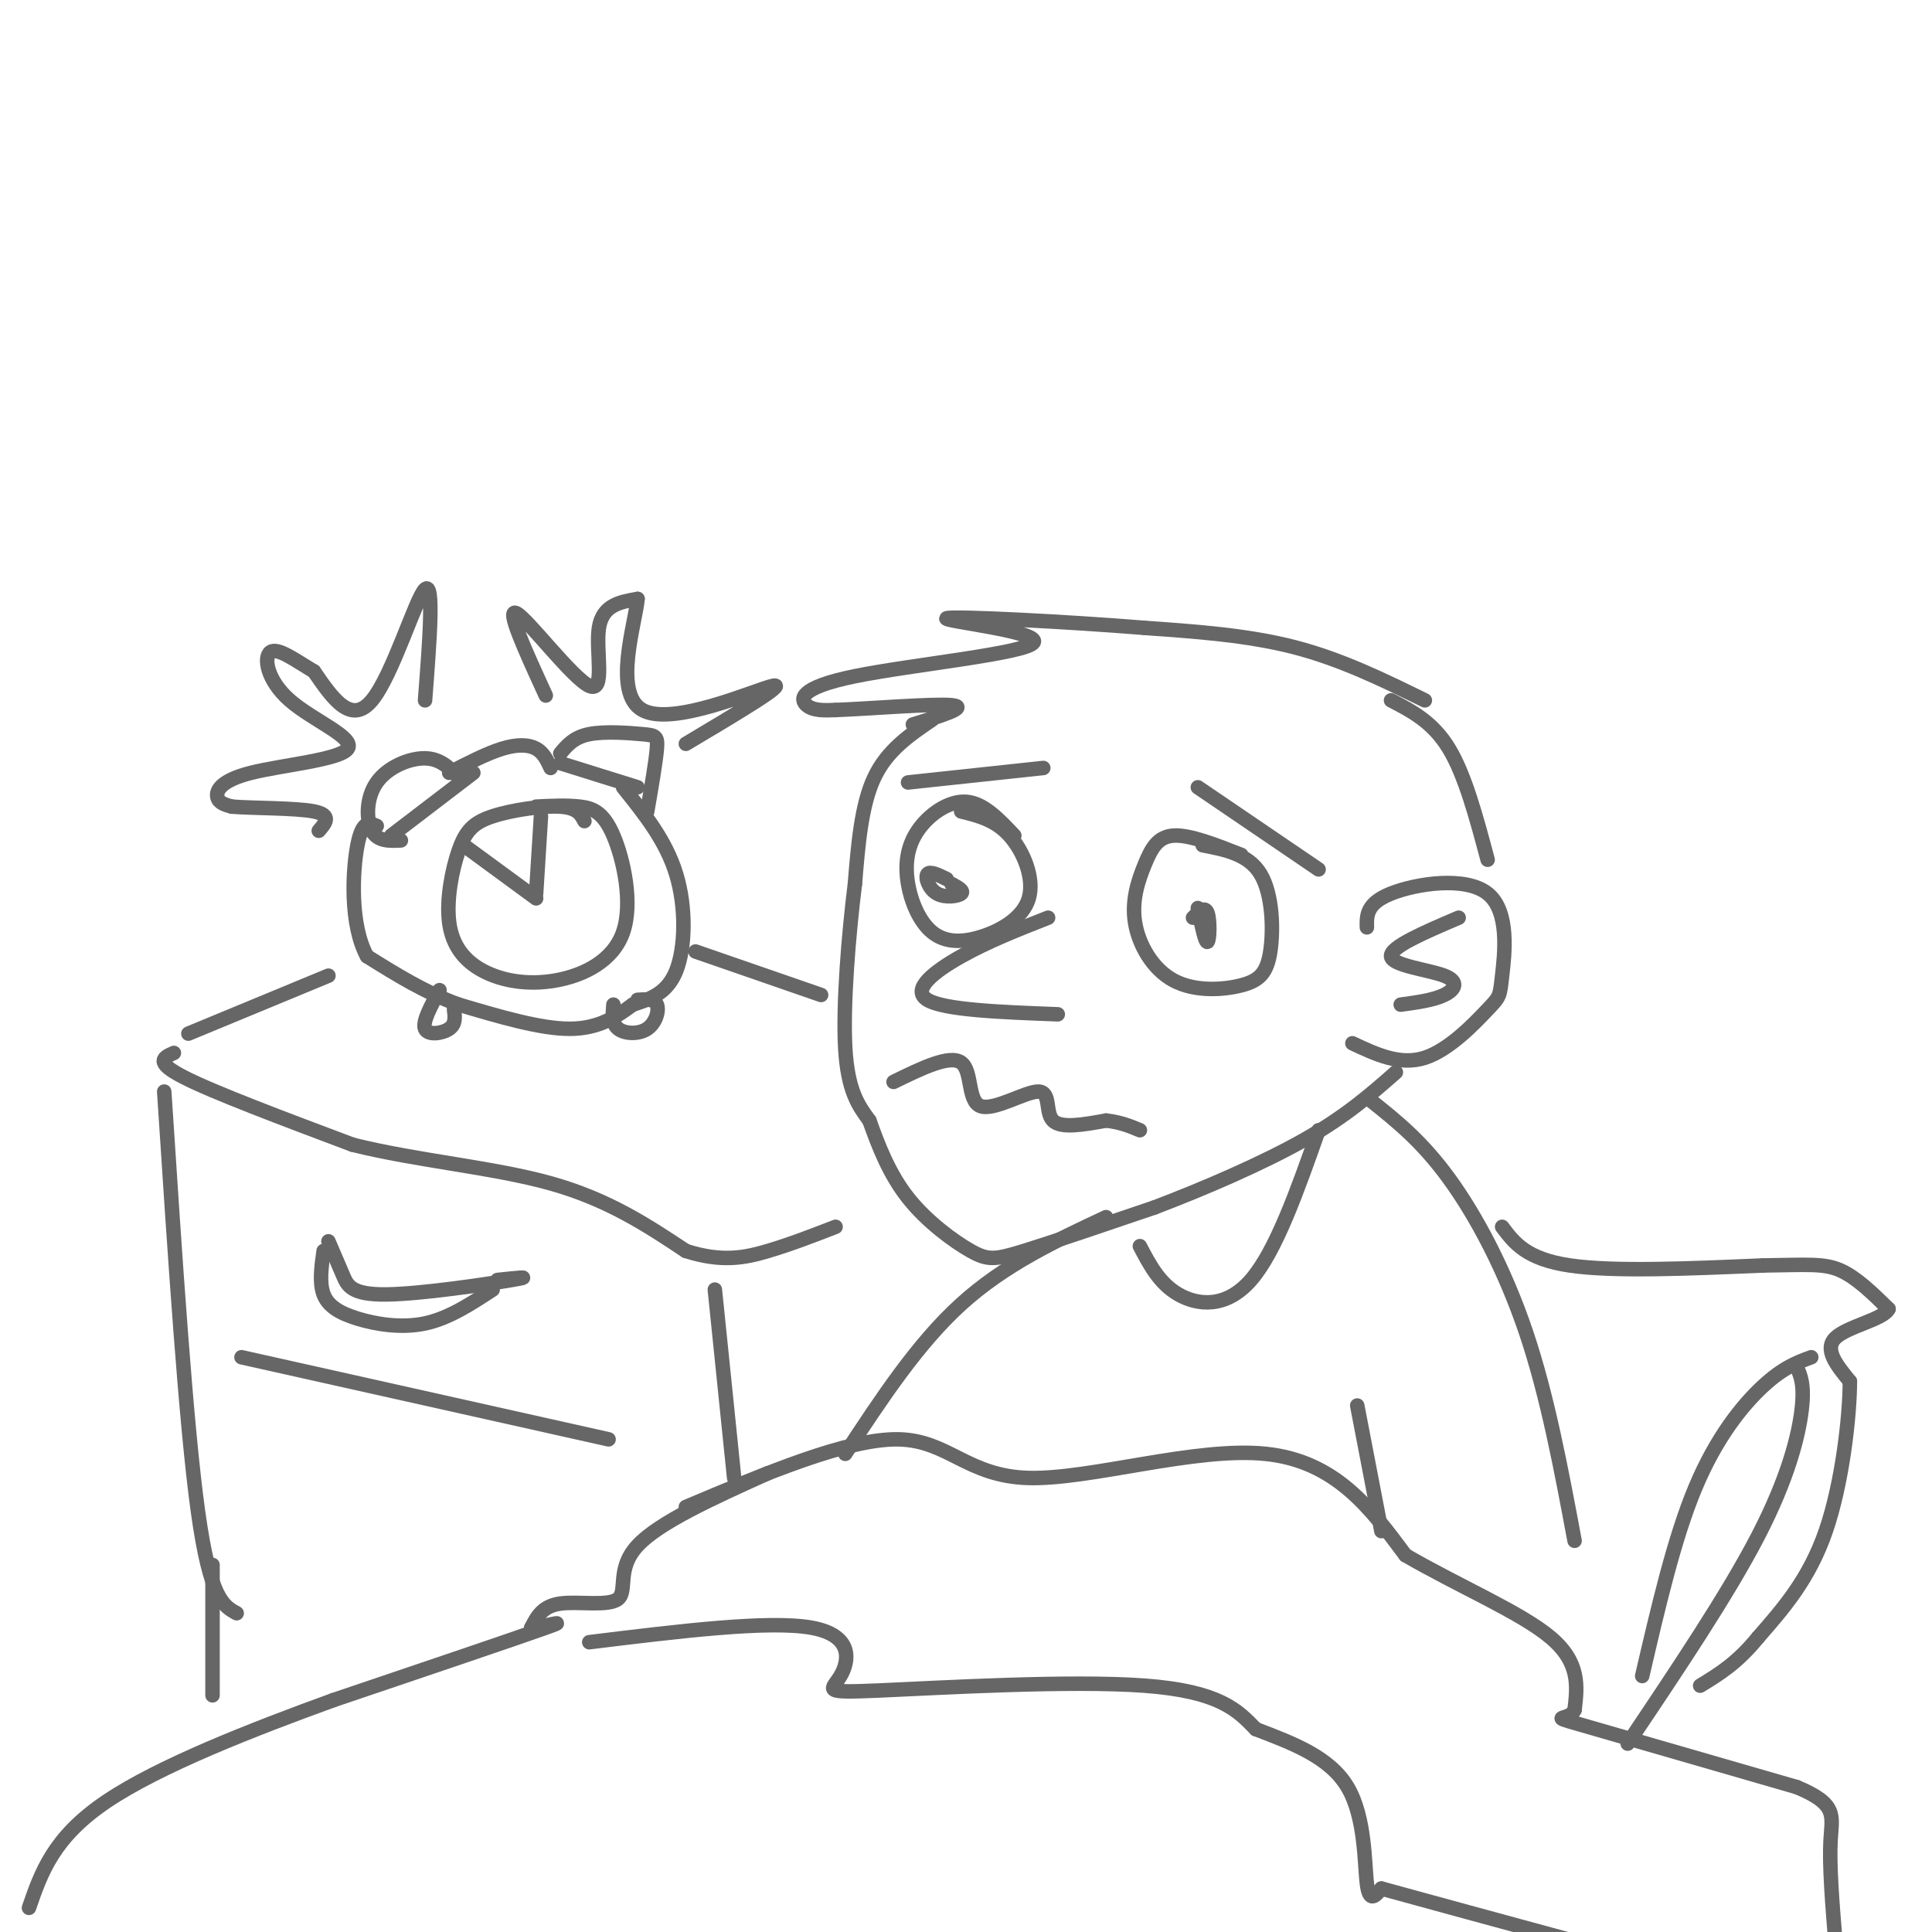 <svg viewBox='0 0 400 400' version='1.1' xmlns='http://www.w3.org/2000/svg' xmlns:xlink='http://www.w3.org/1999/xlink'><g fill='none' stroke='rgb(102,102,102)' stroke-width='3' stroke-linecap='round' stroke-linejoin='round'><path d='M295,145c-8.667,-4.250 -17.333,-8.500 -27,-11c-9.667,-2.500 -20.333,-3.250 -31,-4'/><path d='M237,130c-15.727,-1.286 -39.546,-2.502 -41,-2c-1.454,0.502 19.456,2.722 18,5c-1.456,2.278 -25.276,4.613 -37,7c-11.724,2.387 -11.350,4.825 -10,6c1.350,1.175 3.675,1.088 6,1'/><path d='M173,147c6.622,-0.244 20.178,-1.356 24,-1c3.822,0.356 -2.089,2.178 -8,4'/><path d='M193,149c-4.667,3.167 -9.333,6.333 -12,12c-2.667,5.667 -3.333,13.833 -4,22'/><path d='M177,183c-1.289,10.311 -2.511,25.089 -2,34c0.511,8.911 2.756,11.956 5,15'/><path d='M180,232c1.887,5.306 4.104,11.072 8,16c3.896,4.928 9.472,9.019 13,11c3.528,1.981 5.008,1.852 11,0c5.992,-1.852 16.496,-5.426 27,-9'/><path d='M239,250c10.244,-3.889 22.356,-9.111 31,-14c8.644,-4.889 13.822,-9.444 19,-14'/><path d='M210,173c-3.180,-3.381 -6.359,-6.761 -10,-7c-3.641,-0.239 -7.742,2.664 -10,6c-2.258,3.336 -2.672,7.106 -2,11c0.672,3.894 2.432,7.914 5,10c2.568,2.086 5.946,2.240 10,1c4.054,-1.240 8.784,-3.872 10,-8c1.216,-4.128 -1.081,-9.751 -4,-13c-2.919,-3.249 -6.459,-4.125 -10,-5'/><path d='M257,177c-5.336,-2.100 -10.673,-4.199 -14,-4c-3.327,0.199 -4.646,2.697 -6,6c-1.354,3.303 -2.743,7.412 -2,12c0.743,4.588 3.619,9.655 8,12c4.381,2.345 10.267,1.969 14,1c3.733,-0.969 5.313,-2.530 6,-7c0.687,-4.470 0.482,-11.849 -2,-16c-2.482,-4.151 -7.241,-5.076 -12,-6'/><path d='M248,188c0.778,3.644 1.556,7.289 2,7c0.444,-0.289 0.556,-4.511 0,-6c-0.556,-1.489 -1.778,-0.244 -3,1'/><path d='M196,182c-1.756,-0.863 -3.512,-1.726 -4,-1c-0.488,0.726 0.292,3.042 2,4c1.708,0.958 4.345,0.560 5,0c0.655,-0.560 -0.673,-1.280 -2,-2'/><path d='M217,190c-6.222,2.444 -12.444,4.889 -18,8c-5.556,3.111 -10.444,6.889 -7,9c3.444,2.111 15.222,2.556 27,3'/><path d='M185,224c5.821,-2.848 11.643,-5.697 14,-4c2.357,1.697 1.250,7.939 4,9c2.750,1.061 9.356,-3.061 12,-3c2.644,0.061 1.327,4.303 3,6c1.673,1.697 6.337,0.848 11,0'/><path d='M229,232c3.000,0.333 5.000,1.167 7,2'/><path d='M283,192c-0.058,-2.477 -0.115,-4.954 5,-7c5.115,-2.046 15.404,-3.662 20,0c4.596,3.662 3.500,12.600 3,17c-0.500,4.400 -0.404,4.262 -3,7c-2.596,2.738 -7.885,8.354 -13,10c-5.115,1.646 -10.058,-0.677 -15,-3'/><path d='M302,190c-7.107,3.036 -14.214,6.071 -14,8c0.214,1.929 7.750,2.750 11,4c3.250,1.250 2.214,2.929 0,4c-2.214,1.071 -5.607,1.536 -9,2'/><path d='M273,234c-4.422,12.533 -8.844,25.067 -14,31c-5.156,5.933 -11.044,5.267 -15,3c-3.956,-2.267 -5.978,-6.133 -8,-10'/><path d='M229,252c-10.500,4.917 -21.000,9.833 -30,18c-9.000,8.167 -16.500,19.583 -24,31'/><path d='M284,228c5.200,4.156 10.400,8.311 16,16c5.600,7.689 11.600,18.911 16,32c4.400,13.089 7.200,28.044 10,43'/><path d='M142,312c16.827,-7.095 33.655,-14.190 44,-14c10.345,0.190 14.208,7.667 27,8c12.792,0.333 34.512,-6.476 49,-5c14.488,1.476 21.744,11.238 29,21'/><path d='M291,322c10.956,6.378 23.844,11.822 30,17c6.156,5.178 5.578,10.089 5,15'/><path d='M326,354c-1.000,2.422 -6.000,0.978 1,3c7.000,2.022 26.000,7.511 45,13'/><path d='M372,370c8.511,3.533 7.289,5.867 7,11c-0.289,5.133 0.356,13.067 1,21'/><path d='M122,340c18.603,-2.287 37.206,-4.574 46,-3c8.794,1.574 7.780,7.010 6,10c-1.780,2.990 -4.325,3.536 8,3c12.325,-0.536 39.522,-2.153 55,-1c15.478,1.153 19.239,5.077 23,9'/><path d='M260,358c7.655,2.929 15.292,5.750 19,12c3.708,6.250 3.488,15.929 4,20c0.512,4.071 1.756,2.536 3,1'/><path d='M286,391c7.833,2.167 25.917,7.083 44,12'/><path d='M159,305c-11.280,5.095 -22.560,10.190 -27,15c-4.440,4.810 -2.042,9.333 -4,11c-1.958,1.667 -8.274,0.476 -12,1c-3.726,0.524 -4.863,2.762 -6,5'/><path d='M110,337c1.689,0.111 8.911,-2.111 3,0c-5.911,2.111 -24.956,8.556 -44,15'/><path d='M69,352c-16.578,6.022 -36.022,13.578 -47,21c-10.978,7.422 -13.489,14.711 -16,22'/><path d='M121,170c-0.715,-1.384 -1.430,-2.768 -5,-3c-3.570,-0.232 -9.994,0.689 -14,2c-4.006,1.311 -5.595,3.012 -7,7c-1.405,3.988 -2.625,10.264 -2,15c0.625,4.736 3.094,7.931 7,10c3.906,2.069 9.248,3.013 15,2c5.752,-1.013 11.913,-3.983 14,-10c2.087,-6.017 0.100,-15.082 -2,-20c-2.100,-4.918 -4.314,-5.691 -7,-6c-2.686,-0.309 -5.843,-0.155 -9,0'/><path d='M98,160c0.000,0.000 -17.000,13.000 -17,13'/><path d='M95,161c-1.893,-1.970 -3.786,-3.940 -7,-4c-3.214,-0.060 -7.750,1.792 -10,5c-2.250,3.208 -2.214,7.774 -1,10c1.214,2.226 3.607,2.113 6,2'/><path d='M116,158c0.000,0.000 16.000,5.000 16,5'/><path d='M116,156c1.393,-1.679 2.786,-3.357 6,-4c3.214,-0.643 8.250,-0.250 11,0c2.750,0.250 3.214,0.357 3,3c-0.214,2.643 -1.107,7.821 -2,13'/><path d='M111,185c0.000,0.000 1.000,-16.000 1,-16'/><path d='M111,186c0.000,0.000 -15.000,-11.000 -15,-11'/><path d='M129,163c4.444,5.533 8.889,11.067 11,18c2.111,6.933 1.889,15.267 0,20c-1.889,4.733 -5.444,5.867 -9,7'/><path d='M131,208c-3.267,2.422 -6.933,4.978 -13,5c-6.067,0.022 -14.533,-2.489 -23,-5'/><path d='M95,208c-7.000,-2.500 -13.000,-6.250 -19,-10'/><path d='M76,198c-3.578,-6.489 -3.022,-17.711 -2,-23c1.022,-5.289 2.511,-4.644 4,-4'/><path d='M93,160c3.933,-2.022 7.867,-4.044 11,-5c3.133,-0.956 5.467,-0.844 7,0c1.533,0.844 2.267,2.422 3,4'/><path d='M88,145c0.956,-12.400 1.911,-24.800 0,-23c-1.911,1.800 -6.689,17.800 -11,23c-4.311,5.200 -8.156,-0.400 -12,-6'/><path d='M65,139c-3.864,-2.295 -7.525,-5.032 -9,-4c-1.475,1.032 -0.765,5.835 4,10c4.765,4.165 13.587,7.694 12,10c-1.587,2.306 -13.581,3.390 -20,5c-6.419,1.610 -7.263,3.746 -7,5c0.263,1.254 1.631,1.627 3,2'/><path d='M48,167c4.200,0.356 13.200,0.244 17,1c3.800,0.756 2.400,2.378 1,4'/><path d='M113,144c-4.220,-9.202 -8.440,-18.405 -6,-17c2.440,1.405 11.542,13.417 15,15c3.458,1.583 1.274,-7.262 2,-12c0.726,-4.738 4.363,-5.369 8,-6'/><path d='M132,124c-0.357,4.714 -5.250,19.500 1,23c6.250,3.500 23.643,-4.286 27,-5c3.357,-0.714 -7.321,5.643 -18,12'/><path d='M91,205c-1.800,3.289 -3.600,6.578 -3,8c0.600,1.422 3.600,0.978 5,0c1.400,-0.978 1.200,-2.489 1,-4'/><path d='M127,208c-0.173,1.970 -0.345,3.940 1,5c1.345,1.060 4.208,1.208 6,0c1.792,-1.208 2.512,-3.774 2,-5c-0.512,-1.226 -2.256,-1.113 -4,-1'/><path d='M68,202c0.000,0.000 -29.000,12.000 -29,12'/><path d='M36,218c-2.083,0.917 -4.167,1.833 2,5c6.167,3.167 20.583,8.583 35,14'/><path d='M73,237c13.311,3.333 29.089,4.667 41,8c11.911,3.333 19.956,8.667 28,14'/><path d='M142,259c7.511,2.400 12.289,1.400 17,0c4.711,-1.400 9.356,-3.200 14,-5'/><path d='M148,267c0.000,0.000 4.000,39.000 4,39'/><path d='M34,226c2.250,34.500 4.500,69.000 7,87c2.500,18.000 5.250,19.500 8,21'/><path d='M50,281c0.000,0.000 76.000,17.000 76,17'/><path d='M68,257c1.042,2.417 2.083,4.833 3,7c0.917,2.167 1.708,4.083 9,4c7.292,-0.083 21.083,-2.167 26,-3c4.917,-0.833 0.958,-0.417 -3,0'/><path d='M67,259c-0.458,3.310 -0.917,6.619 0,9c0.917,2.381 3.208,3.833 7,5c3.792,1.167 9.083,2.048 14,1c4.917,-1.048 9.458,-4.024 14,-7'/><path d='M288,145c4.333,2.250 8.667,4.500 12,10c3.333,5.500 5.667,14.250 8,23'/><path d='M248,163c0.000,0.000 25.000,17.000 25,17'/><path d='M216,159c0.000,0.000 -28.000,3.000 -28,3'/><path d='M311,254c2.500,3.333 5.000,6.667 14,8c9.000,1.333 24.500,0.667 40,0'/><path d='M365,262c9.333,-0.133 12.667,-0.467 16,1c3.333,1.467 6.667,4.733 10,8'/><path d='M391,271c-1.022,2.178 -8.578,3.622 -11,6c-2.422,2.378 0.289,5.689 3,9'/><path d='M383,286c-0.022,7.311 -1.578,21.089 -5,31c-3.422,9.911 -8.711,15.956 -14,22'/><path d='M364,339c-4.333,5.333 -8.167,7.667 -12,10'/><path d='M375,281c-2.911,1.067 -5.822,2.133 -10,6c-4.178,3.867 -9.622,10.533 -14,21c-4.378,10.467 -7.689,24.733 -11,39'/><path d='M372,283c0.822,1.867 1.644,3.733 1,9c-0.644,5.267 -2.756,13.933 -9,26c-6.244,12.067 -16.622,27.533 -27,43'/><path d='M281,291c0.000,0.000 5.000,26.000 5,26'/><path d='M144,197c0.000,0.000 26.000,9.000 26,9'/><path d='M44,324c0.000,0.000 0.000,27.000 0,27'/></g>
</svg>